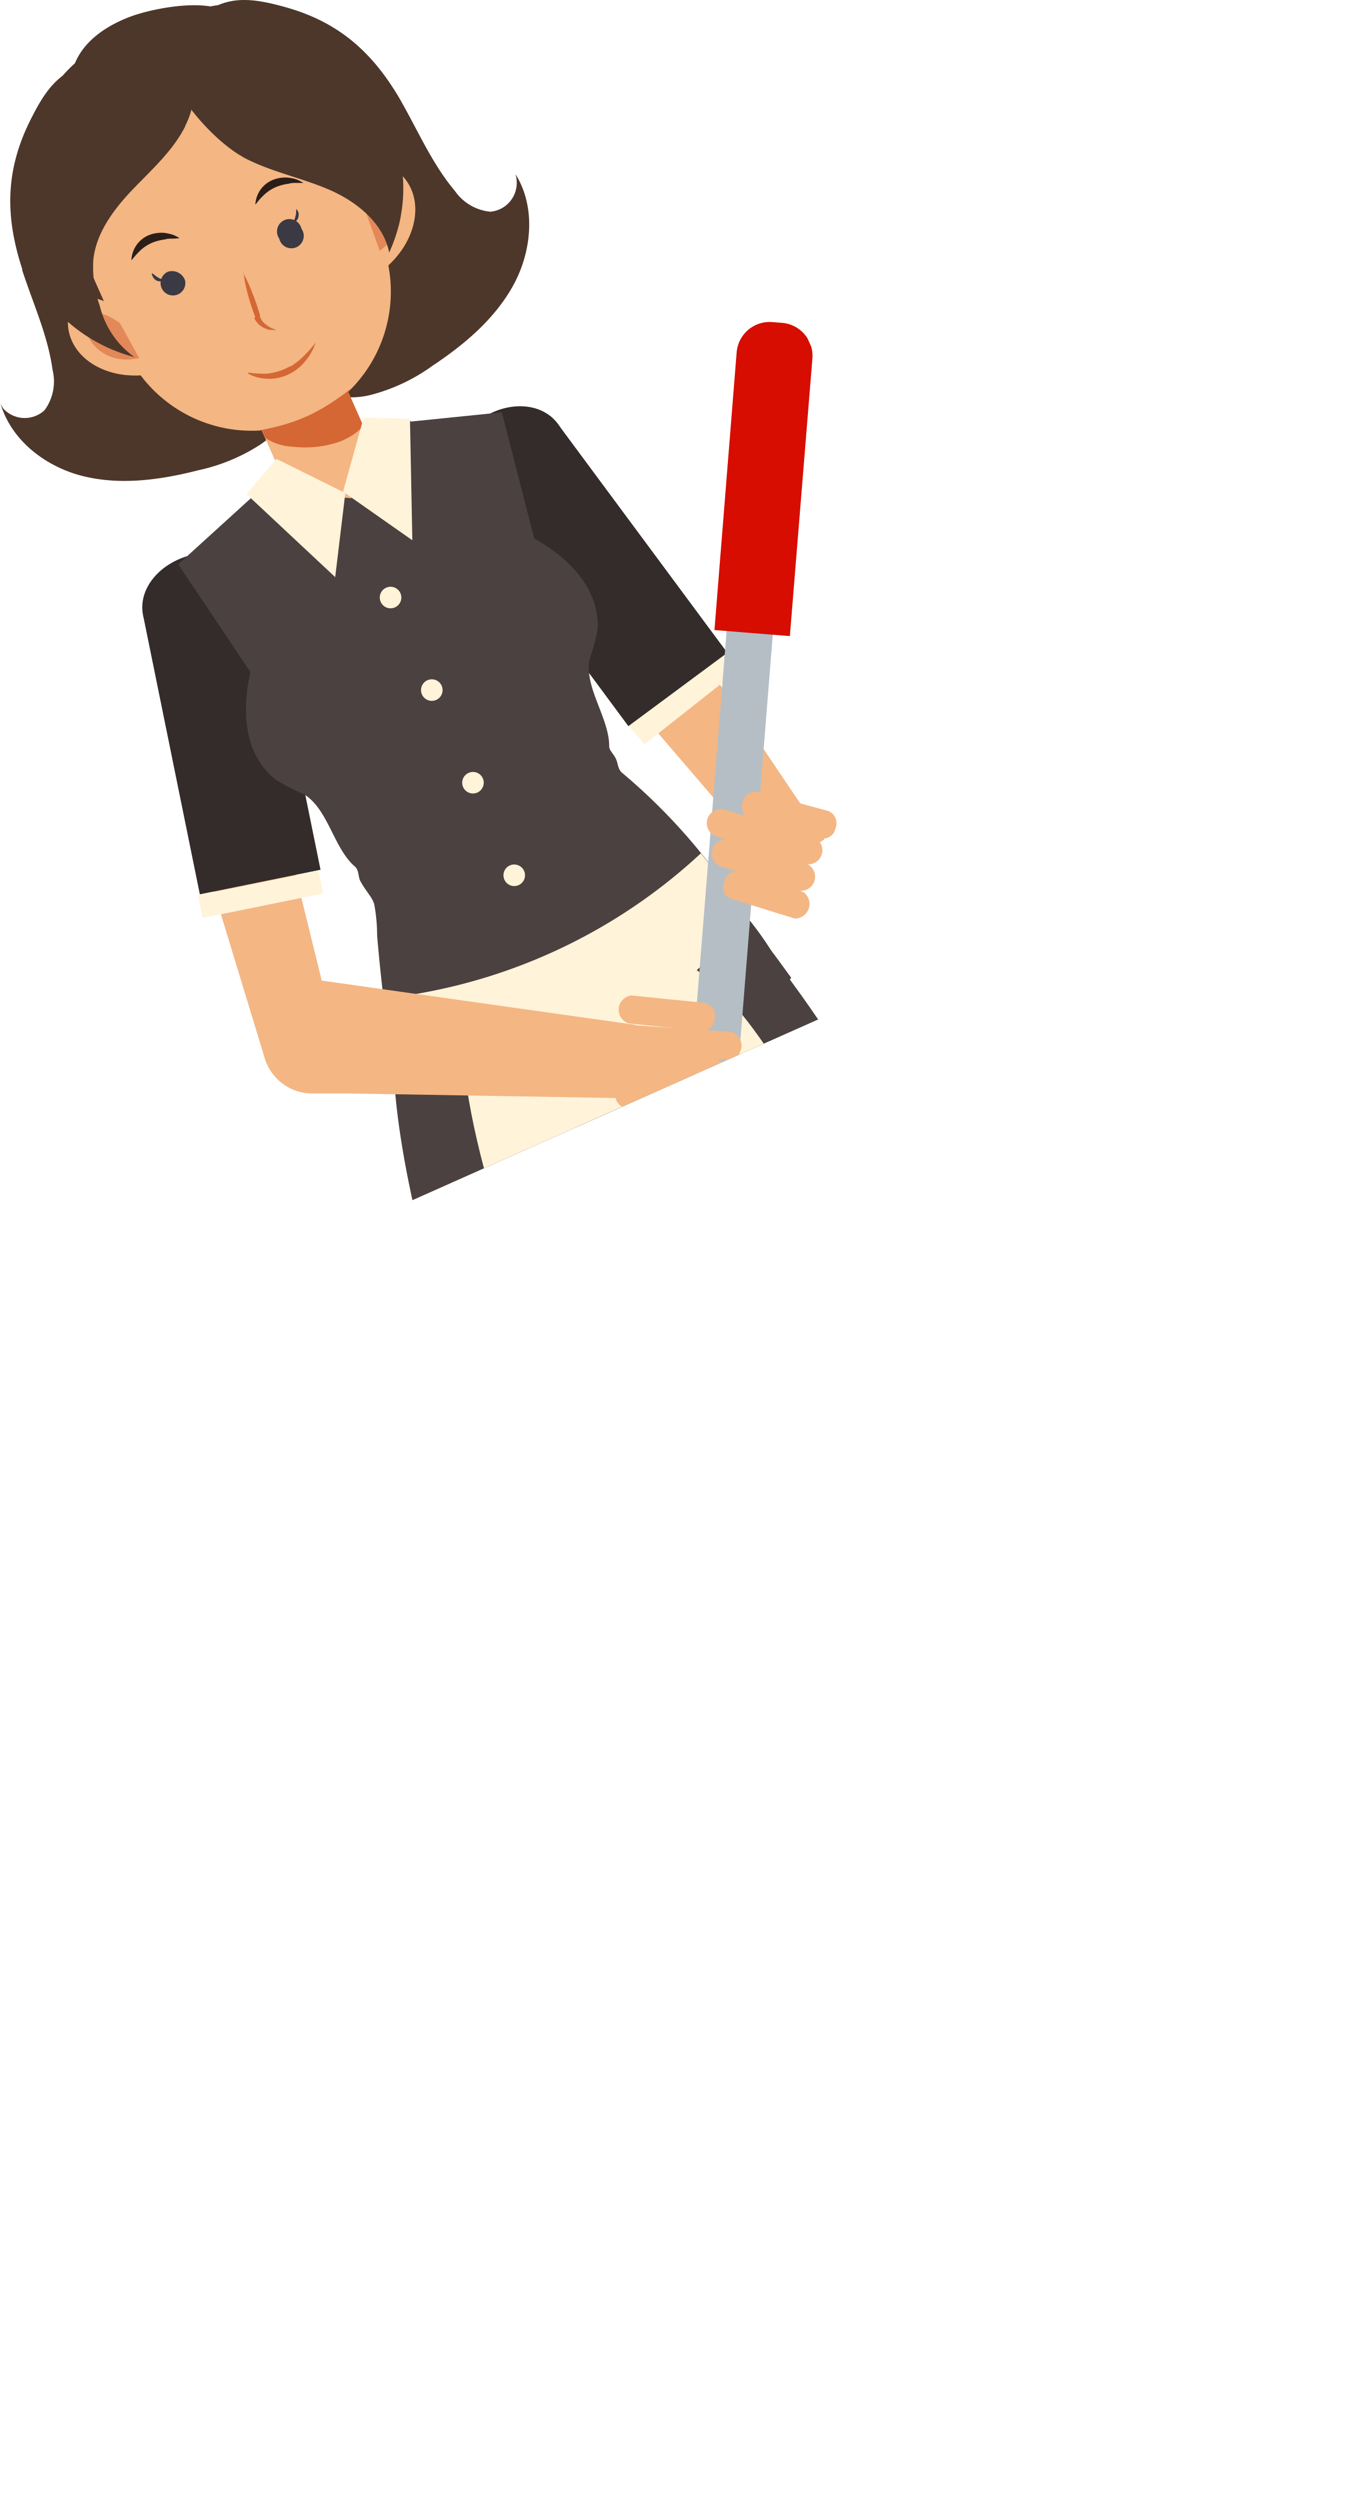 <svg xmlns="http://www.w3.org/2000/svg" xmlns:xlink="http://www.w3.org/1999/xlink" viewBox="0 0 125.39 231.91"><defs><clipPath id="clip-path" transform="translate(-23.95 -19.56)"><rect x="18.79" y="13.46" width="89.87" height="111.49" transform="translate(-22.64 31.91) rotate(-24)" style="fill:none"/></clipPath><clipPath id="clip-path-2" transform="translate(-23.95 -19.56)"><rect x="30.78" y="12.57" width="98.91" height="236.05" transform="translate(-46.19 43.93) rotate(-24)" style="fill:none"/></clipPath></defs><g id="Layer_2" data-name="Layer 2"><g id="Layer_1-2" data-name="Layer 1"><g style="clip-path:url(#clip-path)"><g id="Mask_Group_3766" data-name="Mask Group 3766"><g id="Group_4179" data-name="Group 4179"><g style="clip-path:url(#clip-path-2)"><g id="Group_4178" data-name="Group 4178"><path id="Path_5466" data-name="Path 5466" d="M53,121l3.39,0L50.7,97.89,43,99.6l5.53,18.16A4.61,4.61,0,0,0,53,121" transform="translate(-23.95 -19.56)" style="fill:#f4b683"/><path id="Path_5467" data-name="Path 5467" d="M100.47,97.42,96,100.35,81.58,83.56,88,78.94Z" transform="translate(-23.95 -19.56)" style="fill:#f4b683"/><path id="Path_5468" data-name="Path 5468" d="M26,44.59c1,3.08,2.39,6.08,2.83,9.29a4.51,4.51,0,0,1-.74,3.73,2.7,2.7,0,0,1-3.81-.12A2.41,2.41,0,0,1,24,57c1,3.45,4.25,5.91,7.74,6.75s7.16.32,10.64-.57a17.2,17.2,0,0,0,5.75-2.39,7.39,7.39,0,0,0,3.23-5.13,9.62,9.62,0,0,0-.69-4A31.73,31.73,0,0,0,46.67,44c-2-2.79-4.45-5.33-5.57-8.57-.85-2.44-.9-5.21-2.37-7.34a6.62,6.62,0,0,0-6.23-2.57c-3.07.39-4.45,2.62-5.73,5.18-2.31,4.62-2.38,8.88-.74,13.87" transform="translate(-23.95 -19.56)" style="fill:#4d372a"/><path id="Path_5469" data-name="Path 5469" d="M61.17,28.94c1.61,2.82,2.91,5.85,5,8.33a4.53,4.53,0,0,0,3.28,1.93,2.68,2.68,0,0,0,2.45-2.91,2.29,2.29,0,0,0-.11-.58c1.9,3,1.54,7.11-.17,10.26s-4.55,5.54-7.54,7.53a17.11,17.11,0,0,1-5.62,2.67,7.36,7.36,0,0,1-6-1A9.58,9.58,0,0,1,50,52a30.65,30.65,0,0,1-3-8.07C46.19,40.56,46,37,44.3,34c-1.25-2.27-3.27-4.16-3.87-6.68A6.62,6.62,0,0,1,42.68,21c2.34-2,4.92-1.56,7.68-.8,5,1.38,8.19,4.18,10.81,8.73" transform="translate(-23.95 -19.56)" style="fill:#4d372a"/><rect id="Rectangle_826" data-name="Rectangle 826" x="49.2" y="54.15" width="8.77" height="13.08" transform="translate(-44 7.49) rotate(-24)" style="fill:#f4b683"/><rect id="Rectangle_827" data-name="Rectangle 827" x="49.2" y="54.15" width="8.77" height="13.08" transform="translate(-44 7.49) rotate(-24)" style="fill:#f4b683"/><path id="Path_5470" data-name="Path 5470" d="M55.15,53.39a8.27,8.27,0,0,0-.83-.19l-6.79,3a4.56,4.56,0,0,0-.13,1.33l1.18,2.66A5,5,0,0,0,51.1,61a9.91,9.91,0,0,0,4.29-.44,6.15,6.15,0,0,0,2.29-1.46Z" transform="translate(-23.95 -19.56)" style="fill:#d56734"/><path id="Path_5471" data-name="Path 5471" d="M53.3,28.31a12.91,12.91,0,1,1-17-6.54,12.91,12.91,0,0,1,17,6.54h0" transform="translate(-23.95 -19.56)" style="fill:#f4b683"/><path id="Path_5472" data-name="Path 5472" d="M59.1,41.34a12.91,12.91,0,1,1-17-6.54,12.9,12.9,0,0,1,17,6.54h0" transform="translate(-23.95 -19.56)" style="fill:#f4b683"/><rect id="Rectangle_828" data-name="Rectangle 828" x="31.64" y="32.47" width="25.82" height="15.78" transform="translate(-36.52 2.05) rotate(-24)" style="fill:#f4b683"/><path id="Path_5473" data-name="Path 5473" d="M60.74,35.38c-2.83-2.09-3.68,2.56-3.68,2.56l2.13,6.91c3.75-2.78,4.37-7.37,1.55-9.47" transform="translate(-23.95 -19.56)" style="fill:#f4b683"/><path id="Path_5474" data-name="Path 5474" d="M57.94,39.34s.23-2.77,1.68-2.6,2.76,3.8-.43,6.08Z" transform="translate(-23.95 -19.56)" style="fill:#e38859"/><path id="Path_5475" data-name="Path 5475" d="M30.27,49c.33-3.5,4.35-1,4.35-1l3.71,6.21c-4.57.93-8.4-1.69-8.06-5.19" transform="translate(-23.95 -19.56)" style="fill:#f4b683"/><path id="Path_5476" data-name="Path 5476" d="M35.07,49.52s-2.21-1.68-3-.49,1,4.6,4.8,3.75Z" transform="translate(-23.95 -19.56)" style="fill:#e38859"/><path id="Path_5477" data-name="Path 5477" d="M56.5,55.67a9.07,9.07,0,0,1-1.71,1.68,10.56,10.56,0,0,1-2.07,1.23,11,11,0,0,1-2.3.74,9.14,9.14,0,0,1-2.39.16,23.17,23.17,0,0,0,2.3-.53,16.9,16.9,0,0,0,2.19-.81,17.54,17.54,0,0,0,2-1.1c.67-.43,1.31-.88,1.93-1.37" transform="translate(-23.95 -19.56)" style="fill:#d56734"/><path id="Path_5478" data-name="Path 5478" d="M49.87,41.7a1.15,1.15,0,1,0,2.06-.92,1.15,1.15,0,1,0-2.06.92" transform="translate(-23.95 -19.56)" style="fill:#3a3944"/><path id="Path_5479" data-name="Path 5479" d="M51.06,40.18a.47.47,0,0,0,.39-.14.62.62,0,0,0,.2-.38.91.91,0,0,0,0-.4,1,1,0,0,0-.21-.32c0,.26,0,.48-.07.68a1,1,0,0,1-.28.56" transform="translate(-23.95 -19.56)" style="fill:#3a3944"/><path id="Path_5480" data-name="Path 5480" d="M41.13,45.59a1.15,1.15,0,1,1-1.6-.82,1.28,1.28,0,0,1,1.6.82" transform="translate(-23.95 -19.56)" style="fill:#3a3944"/><path id="Path_5481" data-name="Path 5481" d="M39.2,45.47a.52.52,0,0,1-.36.19.68.68,0,0,1-.42-.11.75.75,0,0,1-.27-.29.8.8,0,0,1-.11-.37c.23.14.38.3.56.4a1.06,1.06,0,0,0,.6.18" transform="translate(-23.95 -19.56)" style="fill:#3a3944"/><path id="Path_5482" data-name="Path 5482" d="M46.52,44.89a14.07,14.07,0,0,1,.72,1.52c.21.52.4,1,.58,1.56l.13.4.13.39,0,.1,0,.08a1.3,1.3,0,0,0,.08.17,1.09,1.09,0,0,0,.08.15l.05.08,0,0,0,0a2.61,2.61,0,0,0,1.33.82,1.55,1.55,0,0,1-.43,0l-.22,0a.83.83,0,0,1-.21-.06,2.06,2.06,0,0,1-.79-.44,2.2,2.2,0,0,1-.3-.37,1.28,1.28,0,0,1-.11-.2L47.62,49l0-.1c-.06-.12-.1-.26-.15-.39l-.14-.4c-.18-.52-.34-1.06-.47-1.6a11.8,11.8,0,0,1-.3-1.66" transform="translate(-23.95 -19.56)" style="fill:#d56734"/><path id="Path_5483" data-name="Path 5483" d="M47,54.12a7.32,7.32,0,0,0,.93.09,5.5,5.5,0,0,0,.91,0,5.29,5.29,0,0,0,1.7-.5l.2-.1.1-.06.09,0,.19-.12.18-.13a7.89,7.89,0,0,0,.7-.57,13.64,13.64,0,0,0,1.25-1.39,5.23,5.23,0,0,1-.93,1.68,4.57,4.57,0,0,1-.69.7,4.62,4.62,0,0,1-.84.54,4.17,4.17,0,0,1-1.93.44,4.61,4.61,0,0,1-1-.13,4.11,4.11,0,0,1-.46-.15,2.14,2.14,0,0,1-.43-.21" transform="translate(-23.95 -19.56)" style="fill:#d56734"/><path id="Path_5484" data-name="Path 5484" d="M36.15,43.64a2.63,2.63,0,0,1,1.65-2.28,3.2,3.2,0,0,1,1.47-.19,5.62,5.62,0,0,1,.71.16,5.46,5.46,0,0,1,.64.32,5.36,5.36,0,0,1-.7.05c-.22,0-.44,0-.64.07a4.83,4.83,0,0,0-1.19.3,3.87,3.87,0,0,0-1,.62,6.79,6.79,0,0,0-.91,1" transform="translate(-23.95 -19.56)" style="fill:#2b1e18"/><path id="Path_5485" data-name="Path 5485" d="M47.65,38.52a2.61,2.61,0,0,1,1.65-2.28,3.07,3.07,0,0,1,1.47-.19,3.47,3.47,0,0,1,.71.16,5.46,5.46,0,0,1,.64.32c-.23,0-.47,0-.7,0s-.44,0-.65.07a4.87,4.87,0,0,0-1.18.3,3.87,3.87,0,0,0-1,.62,5.85,5.85,0,0,0-.91,1" transform="translate(-23.95 -19.56)" style="fill:#2b1e18"/><path id="Path_5486" data-name="Path 5486" d="M46.45,34.11c2.5,1.35,5.34,1.9,7.94,3s5.13,3.1,5.68,5.88a14.22,14.22,0,0,0,.18-11.52,20,20,0,0,0-7.57-8.91C49.53,20.48,45.43,19.1,42,20.64c-6.63,2.95.88,11.51,4.48,13.47" transform="translate(-23.95 -19.56)" style="fill:#4d372a"/><path id="Path_5487" data-name="Path 5487" d="M41.14,31.28c-1.14,2.26-3.09,4-4.83,5.81s-3.4,4-3.69,6.49a10.58,10.58,0,0,0,.59,4.35,8.21,8.21,0,0,0,3.22,4.76A15.18,15.18,0,0,1,25.74,33.56a18.68,18.68,0,0,1,3.45-6.25,11.89,11.89,0,0,1,5.32-4.07c5.44-1.78,9.1,3.15,6.63,8" transform="translate(-23.95 -19.56)" style="fill:#4d372a"/><path id="Path_5488" data-name="Path 5488" d="M33.12,29.62a3.52,3.52,0,0,1-1.55-.48c-1.1-.74-1.19-2.36-.71-3.6.88-2.28,3.17-3.73,5.48-4.54,2.94-1,11.43-2.5,9.86,3.22-1.22,4.43-9.27,5.84-13.08,5.4" transform="translate(-23.95 -19.56)" style="fill:#4d372a"/><path id="Path_5489" data-name="Path 5489" d="M90.86,79.28l-9,7.11,1.91,2.22,9-7.11Z" transform="translate(-23.95 -19.56)" style="fill:#fff3d9"/><path id="Path_5490" data-name="Path 5490" d="M75.73,58.88c1.51,2,.68,5.23-1.85,7.11s-5.83,1.74-7.34-.31-.69-5.23,1.85-7.11,5.83-1.74,7.34.31" transform="translate(-23.95 -19.56)" style="fill:#332c2b"/><rect id="Rectangle_829" data-name="Rectangle 829" x="73.28" y="59.68" width="11.43" height="26.44" transform="translate(-51.83 41.8) rotate(-36.54)" style="fill:#332c2b"/><rect id="Rectangle_830" data-name="Rectangle 830" x="42.42" y="101.45" width="11.43" height="2.16" transform="translate(-43.42 -7.91) rotate(-11.5)" style="fill:#fff3d9"/><path id="Path_5491" data-name="Path 5491" d="M37.23,76.61c.51,2.5,3.43,4,6.52,3.38s5.19-3.16,4.68-5.66S45,70.32,41.91,71s-5.19,3.16-4.68,5.66" transform="translate(-23.95 -19.56)" style="fill:#332c2b"/><rect id="Rectangle_831" data-name="Rectangle 831" x="39.75" y="75.2" width="11.43" height="26.45" transform="translate(-40.67 -8.72) rotate(-11.5)" style="fill:#332c2b"/><path id="Path_5492" data-name="Path 5492" d="M114.93,211.08c-4.1-12.75-10.39-41-19.93-45.78l-10.21,4.54s17,30.35,22.59,40c5.49,9.52,9.74,16.77,10,17.76,0,0,.83,3.76,4.19,2.05,0,0,3.18-.55,1.48-3.93s-4-1.92-8.08-14.67" transform="translate(-23.95 -19.56)" style="fill:#f4b683"/><path id="Path_5493" data-name="Path 5493" d="M113.31,234.54a3.88,3.88,0,0,0-1.22,1.93,2.09,2.09,0,0,0,1.48,2c.85.3,1.29-.44,2.18-.62,2.59-.51,5.29-1.69,6.48-4a12.06,12.06,0,0,1,2-2.42,11.32,11.32,0,0,0,1-1.08,2.74,2.74,0,0,0,0-2.42c-.8-2-2.85-3.17-4.48-4.6-.55-.48-1.22-1-1.91-.83a1.92,1.92,0,0,0-.8.58c-.75.76-1.5,1.29-1.68,2.35s-.25,2.22-.48,3.32a11.59,11.59,0,0,1-2.58,5.79" transform="translate(-23.95 -19.56)" style="fill:#f4b683"/><path id="Path_5494" data-name="Path 5494" d="M124.84,226.57a6.76,6.76,0,0,0-1.26-1.46c-.42-.36-1.11-.57-1.47-.94a1.16,1.16,0,0,1,.22.62c.18,1.28.73,2.61.43,3.87a6.83,6.83,0,0,1-1.57,3.28,3.15,3.15,0,0,1-1.34.9c-1.06.29-2.19-.28-3.28-.24a4.59,4.59,0,0,0-3.61,1.52,6.88,6.88,0,0,0-1.34,4.08,2,2,0,0,0,.12,1,1.44,1.44,0,0,0,1,.72,5.8,5.8,0,0,0,3.08-.43,14.88,14.88,0,0,0,6.1-3.95c.84-.91,1.4-2,2.16-2.93s1.6-1.52,1.77-2.64a4.88,4.88,0,0,0-1-3.36" transform="translate(-23.95 -19.56)" style="fill:#3a3944"/><path id="Path_5495" data-name="Path 5495" d="M126.26,206c-6.73-11.58-23.48-35.12-20.7-45.45l10.21-4.54S127,189,130.41,199.62c3.4,10.45,6,18.45,6.53,19.28,0,0,2.24,3.14-1.28,4.49,0,0-2.53,2-3.9-1.53s1.22-4.24-5.5-15.82" transform="translate(-23.95 -19.56)" style="fill:#f4b683"/><path id="Path_5496" data-name="Path 5496" d="M144.78,220.53a3.88,3.88,0,0,1,2.25.38,2.09,2.09,0,0,1,.53,2.46c-.35.84-1.2.67-1.92,1.22-2.11,1.58-4.8,2.79-7.35,2.11a11.57,11.57,0,0,0-3.11-.16,10.16,10.16,0,0,1-1.46,0,2.71,2.71,0,0,1-1.84-1.57c-1-1.95-.45-4.25-.42-6.42,0-.73,0-1.6.67-2a2,2,0,0,1,1-.21,4.51,4.51,0,0,1,2.87.33c.94.6,1.82,1.29,2.78,1.86a11.62,11.62,0,0,0,6,2" transform="translate(-23.95 -19.56)" style="fill:#f4b683"/><path id="Path_5497" data-name="Path 5497" d="M131.14,223.77a6.94,6.94,0,0,1-.25-1.92c0-.55.33-1.21.29-1.73a1,1,0,0,0,.32.59c.83,1,1.45,2.29,2.59,2.91a6.81,6.81,0,0,0,3.48,1,2.92,2.92,0,0,0,1.56-.39c.93-.59,1.26-1.81,2-2.59A4.6,4.6,0,0,1,144.7,220a7,7,0,0,1,3.93,1.73,1.88,1.88,0,0,1,.63.74,1.42,1.42,0,0,1-.11,1.19,5.76,5.76,0,0,1-2.37,2,14.9,14.9,0,0,1-7,1.89c-1.24,0-2.41-.28-3.63-.35-1-.06-2.2.17-3.14-.46a4.81,4.81,0,0,1-1.85-3" transform="translate(-23.95 -19.56)" style="fill:#3a3944"/><path id="Path_5498" data-name="Path 5498" d="M82.31,175.37l1.43,3.22,36.76-16.37L119.07,159" transform="translate(-23.95 -19.56)" style="fill:#fff3d9"/><path id="Path_5499" data-name="Path 5499" d="M94.78,107.15l-34.21,13s.87,18,12.41,39.77l10.18,16.9,36.61-16.14s-5.47-29.06-25-53.49" transform="translate(-23.95 -19.56)" style="fill:#4b4140"/><path id="Path_5500" data-name="Path 5500" d="M95.72,108l-.25-.35A32,32,0,0,0,93.58,105a23.06,23.06,0,0,1-1.65-2.39c-.58-.85-1.18-1.69-1.81-2.5a54.56,54.56,0,0,0-8.41-8.84h0c-.42-.35-.37-.78-.58-1.28s-.65-.79-.64-1.22c0-2.61-2.3-5.4-1.83-8A23.74,23.74,0,0,0,79.41,78c.24-3.87-2.74-6.73-5.88-8.49l-3-11.7-8.47.86,0-.07-.22.09-1.13.11.11.45-4.28,6.53L47.61,65l.14.31-7.26,6.6,6.7,10c-.79,3.51-.66,7.63,2.38,10a22.53,22.53,0,0,0,2.63,1.36c2.21,1.37,2.73,5,4.69,6.68.37.32.3.89.48,1.3a7.72,7.72,0,0,0,.57.91l.35.51a2.74,2.74,0,0,1,.39.76,15.73,15.73,0,0,1,.27,2.9q.27,3.19.66,6.39.35,2.89.81,5.78c.27,1.65.66,3.3.89,5a2.51,2.51,0,0,0,1.41,2.18,3,3,0,0,0,1.72.3c.94,0,1.89.07,2.83,0a27.22,27.22,0,0,0,3.12-.3l.37-.06c.67-.1,1.34-.23,2-.36a47.22,47.22,0,0,0,13.91-5,29.42,29.42,0,0,0,10.71-10L95.73,108" transform="translate(-23.95 -19.56)" style="fill:#4b4140"/><path id="Path_5501" data-name="Path 5501" d="M56,65.3l-6.39-3.17L46.83,65.4l8.23,7.7Z" transform="translate(-23.95 -19.56)" style="fill:#fff3d9"/><path id="Path_5502" data-name="Path 5502" d="M55.79,65.17l1.91-6.86,4.3.1.22,11.27Z" transform="translate(-23.95 -19.56)" style="fill:#fff3d9"/><path id="Path_5503" data-name="Path 5503" d="M61.11,74.58a1,1,0,1,1-1.32-.5,1,1,0,0,1,1.32.5" transform="translate(-23.95 -19.56)" style="fill:#fff3d9"/><path id="Path_5504" data-name="Path 5504" d="M64.94,83.17a1,1,0,1,1-1.33-.5,1,1,0,0,1,1.33.5" transform="translate(-23.95 -19.56)" style="fill:#fff3d9"/><path id="Path_5505" data-name="Path 5505" d="M68.76,91.76a1,1,0,0,1-.5,1.32,1,1,0,0,1-1.33-.51,1,1,0,0,1,.51-1.31,1,1,0,0,1,1.32.5" transform="translate(-23.95 -19.56)" style="fill:#fff3d9"/><path id="Path_5506" data-name="Path 5506" d="M72.59,100.35a1,1,0,1,1-1.33-.5,1,1,0,0,1,1.33.5" transform="translate(-23.95 -19.56)" style="fill:#fff3d9"/><path id="Path_5507" data-name="Path 5507" d="M90.12,100.13,89,98.72a51.47,51.47,0,0,1-26.16,13,17.69,17.69,0,0,1-3.32.31l.09.8q.36,2.89.81,5.77c0,.11,0,.2,0,.3a5.21,5.21,0,0,0,.79,0c.94-.05,1.89.07,2.83,0a27,27,0,0,0,3.12-.3l.37-.06c.68-.11,1.35-.23,2-.37a47.24,47.24,0,0,0,13.92-5,30.21,30.21,0,0,0,9.75-8.59c-.48-.62-.88-1.34-1.33-2-.58-.85-1.19-1.68-1.81-2.5" transform="translate(-23.95 -19.56)" style="fill:#fff3d9"/><path id="Path_5508" data-name="Path 5508" d="M84,107.74l-17.15,7.64s-.72,15.06,15.64,45l27.05-11.58s-12.84-40.69-25.54-41" transform="translate(-23.95 -19.56)" style="fill:#fff3d9"/><path id="Path_5509" data-name="Path 5509" d="M76.76,242.9c6.4,8.37,19.33,11.3,28.24,5.67,4.94-3.13,8.23-8.27,12.56-12.21a32.21,32.21,0,0,1,13.38-7.27c.16-1.55-1.72-2.46-3.28-2.58-5-.39-9.71,2.43-14.34,4.51s-10.46,3.32-14.46.2c-5.27-4.12-4.84-14-11.24-16-2.59-.8-5.32,0-8-.3-1-.13-2.62-1.2-3.59-.85s-1.65,2.54-2,3.46A27.31,27.31,0,0,0,72.7,234.3a23.09,23.09,0,0,0,4.06,8.6" transform="translate(-23.95 -19.56)" style="fill:#d5e5f2"/><rect id="Rectangle_832" data-name="Rectangle 832" x="19.79" y="142.28" width="136.93" height="4.3" transform="translate(-86.71 201.33) rotate(-85.43)" style="fill:#b5bec5"/><path id="Path_5510" data-name="Path 5510" d="M75.74,215.41l12.67,1s.67-11.08-5.23-11.8-7.38,10-7.38,10Z" transform="translate(-23.95 -19.56)" style="fill:#d70d01"/><path id="Path_5511" data-name="Path 5511" d="M97.26,78.57l-7-.56,2.06-25.75a3.07,3.07,0,0,1,3.31-2.82l.89.07a3.07,3.07,0,0,1,2.83,3.31h0Z" transform="translate(-23.95 -19.56)" style="fill:#d70d01"/><path id="Path_5512" data-name="Path 5512" d="M88.26,218.07c.38,2,.75,4.08,1.32,6.08a22.92,22.92,0,0,0,2.24,5.45,14.48,14.48,0,0,0,3.64,4.19,12.6,12.6,0,0,0,5,2.22,19.74,19.74,0,0,0,2.76.4,13.39,13.39,0,0,0,2.83,0,8.77,8.77,0,0,0,2.77-.87,25.68,25.68,0,0,0,2.66-1.72c1.08-.76,2.2-1.46,3.32-2.14s2.45-1.45,3.7-2.12a42.2,42.2,0,0,1,4-1.87,13.4,13.4,0,0,1,3.51-1,4.22,4.22,0,0,1,.71,0,.16.16,0,0,0,0-.32,9.63,9.63,0,0,0-3.28.66,31.57,31.57,0,0,0-3.87,1.67c-1.3.65-2.57,1.36-3.82,2.09-1,.61-2.07,1.25-3.08,1.9-.77.49-1.51,1-2.26,1.55a12.26,12.26,0,0,1-2.73,1.49,11.89,11.89,0,0,1-5.56.3,14.24,14.24,0,0,1-5.25-1.64,12.71,12.71,0,0,1-4-3.75,19.67,19.67,0,0,1-2.54-5.16,45.34,45.34,0,0,1-1.46-6q-.14-.72-.27-1.47c0-.19-.34-.1-.3.09" transform="translate(-23.95 -19.56)" style="fill:#a9c2d3"/><path id="Path_5513" data-name="Path 5513" d="M84.81,218.8a22.88,22.88,0,0,0,2.67,11.14,18.43,18.43,0,0,0,7.4,7.45,16.37,16.37,0,0,0,9.67,2,29.42,29.42,0,0,0,11.18-4.27c3.53-2.08,6.93-4.41,10.72-6,.48-.2,1-.39,1.46-.57.19-.07.1-.36-.09-.29a60.3,60.3,0,0,0-10.77,5.7,35.28,35.28,0,0,1-10.83,4.84A16.13,16.13,0,0,1,101,239a16.36,16.36,0,0,1-4.8-1.35A17.9,17.9,0,0,1,88.47,231a22,22,0,0,1-3.33-10.79c0-.47,0-1,0-1.42,0-.2-.3-.19-.31,0" transform="translate(-23.95 -19.56)" style="fill:#a9c2d3"/><path id="Path_5514" data-name="Path 5514" d="M74.81,217.87a23.26,23.26,0,0,0-.46,7.3A27.57,27.57,0,0,0,76,232.33a31.61,31.61,0,0,0,3.43,6.57,33.07,33.07,0,0,0,5,5.8,17.7,17.7,0,0,0,6.91,4.14,15,15,0,0,0,7.2.14,21.38,21.38,0,0,0,6.84-2.84,35.72,35.72,0,0,0,6.68-5.65c2.13-2.22,4.09-4.6,6.13-6.89a21.46,21.46,0,0,1,6.85-5.68,10.71,10.71,0,0,1,2.07-.69c.2,0,.11-.34-.09-.3a15.14,15.14,0,0,0-7.24,4.51c-2.12,2.12-4,4.47-6,6.7a48.4,48.4,0,0,1-6.56,6.32,23.47,23.47,0,0,1-6.64,3.63,16.35,16.35,0,0,1-7.17.86,14.66,14.66,0,0,1-7.15-3.1,29.24,29.24,0,0,1-5.44-5.56A32.76,32.76,0,0,1,77.06,234a28.64,28.64,0,0,1-2.17-7,23.39,23.39,0,0,1-.1-7.28c.08-.59.19-1.17.32-1.75a.16.16,0,0,0-.12-.18.17.17,0,0,0-.18.11" transform="translate(-23.95 -19.56)" style="fill:#a9c2d3"/><path id="Path_5515" data-name="Path 5515" d="M77.32,218.45a25.43,25.43,0,0,0,1.14,9.65,24.1,24.1,0,0,0,4.67,8.45,20.89,20.89,0,0,0,7.37,5.5,21.51,21.51,0,0,0,8.65,1.85,19.28,19.28,0,0,0,8.54-1.91c.33-.16.65-.33,1-.51s0-.36-.16-.26a18.68,18.68,0,0,1-8.32,2.34,21.08,21.08,0,0,1-8.61-1.4,20.71,20.71,0,0,1-7.46-5,23.42,23.42,0,0,1-5-8.1,25.25,25.25,0,0,1-1.55-9.43c0-.4,0-.8.07-1.2,0-.2-.3-.19-.32,0" transform="translate(-23.95 -19.56)" style="fill:#a9c2d3"/><path id="Path_5516" data-name="Path 5516" d="M81.71,219.66a19.38,19.38,0,0,0,1.36,9.19,20.54,20.54,0,0,0,5.31,7.64,18.68,18.68,0,0,0,8,4.23,20.51,20.51,0,0,0,9,.14,19.64,19.64,0,0,0,8.16-3.72c.29-.23.57-.46.84-.71l-.25-.17a8.6,8.6,0,0,1-3,3.66.16.16,0,0,0,.17.26,8.93,8.93,0,0,0,3.1-3.78.16.16,0,0,0-.07-.21.17.17,0,0,0-.18,0,19.1,19.1,0,0,1-7.84,4.11,20.4,20.4,0,0,1-8.83.31,18.44,18.44,0,0,1-8.11-3.71,20.35,20.35,0,0,1-5.61-7.2,19.59,19.59,0,0,1-1.84-8.94c0-.38,0-.76.08-1.14,0-.2-.29-.19-.31,0" transform="translate(-23.95 -19.56)" style="fill:#a9c2d3"/><path id="Path_5517" data-name="Path 5517" d="M92.87,94a1.2,1.2,0,0,0,.67,1.53l6.61,1.81a1.19,1.19,0,0,0,1.36-1,1.21,1.21,0,0,0-.67-1.54L94.23,93a1.21,1.21,0,0,0-1.36,1" transform="translate(-23.95 -19.56)" style="fill:#f4b683"/><path id="Path_5518" data-name="Path 5518" d="M89.61,95.53a1.3,1.3,0,0,0,.86,1.63h0l8.12,2.52a1.3,1.3,0,0,0,.77-2.49h0l-8.12-2.52a1.32,1.32,0,0,0-1.63.86" transform="translate(-23.95 -19.56)" style="fill:#f4b683"/><path id="Path_5519" data-name="Path 5519" d="M90.09,98.35a1.23,1.23,0,0,0,.73,1.58l7.25,2.25a1.31,1.31,0,0,0,.77-2.48l-7.25-2.25a1.26,1.26,0,0,0-1.5.9" transform="translate(-23.95 -19.56)" style="fill:#f4b683"/><path id="Path_5520" data-name="Path 5520" d="M91.17,101.37a1.17,1.17,0,0,0,.53,1.53l6,1.87a1.35,1.35,0,0,0,.77-2.48l-6-1.88a1.19,1.19,0,0,0-1.3,1" transform="translate(-23.95 -19.56)" style="fill:#f4b683"/><path id="Path_5521" data-name="Path 5521" d="M90.3,114a1.21,1.21,0,0,1-1.18,1.19l-6.82-.69a1.33,1.33,0,0,1,.26-2.59l6.82.69a1.21,1.21,0,0,1,.92,1.4" transform="translate(-23.95 -19.56)" style="fill:#f4b683"/><path id="Path_5522" data-name="Path 5522" d="M92.77,116.65a1.31,1.31,0,0,1-1.38,1.21l-8.48-.57a1.3,1.3,0,1,1,.18-2.6l8.47.57a1.3,1.3,0,0,1,1.21,1.39h0" transform="translate(-23.95 -19.56)" style="fill:#f4b683"/><path id="Path_5523" data-name="Path 5523" d="M91.31,119.1a1.24,1.24,0,0,1-1.24,1.22l-7.58-.51a1.23,1.23,0,0,1-1.08-1.37,1.25,1.25,0,0,1,1.25-1.22l7.58.51a1.24,1.24,0,0,1,1.07,1.37" transform="translate(-23.95 -19.56)" style="fill:#f4b683"/><path id="Path_5524" data-name="Path 5524" d="M89.23,121.54a1.17,1.17,0,0,1-1,1.23l-6.31-.42a1.36,1.36,0,0,1,.17-2.6l6.31.42a1.19,1.19,0,0,1,.88,1.37" transform="translate(-23.95 -19.56)" style="fill:#f4b683"/><path id="Path_5525" data-name="Path 5525" d="M82.78,121.45l.17-6.81L50.06,110l6.29,11Z" transform="translate(-23.95 -19.56)" style="fill:#f4b683"/></g></g></g></g></g></g></g></svg>